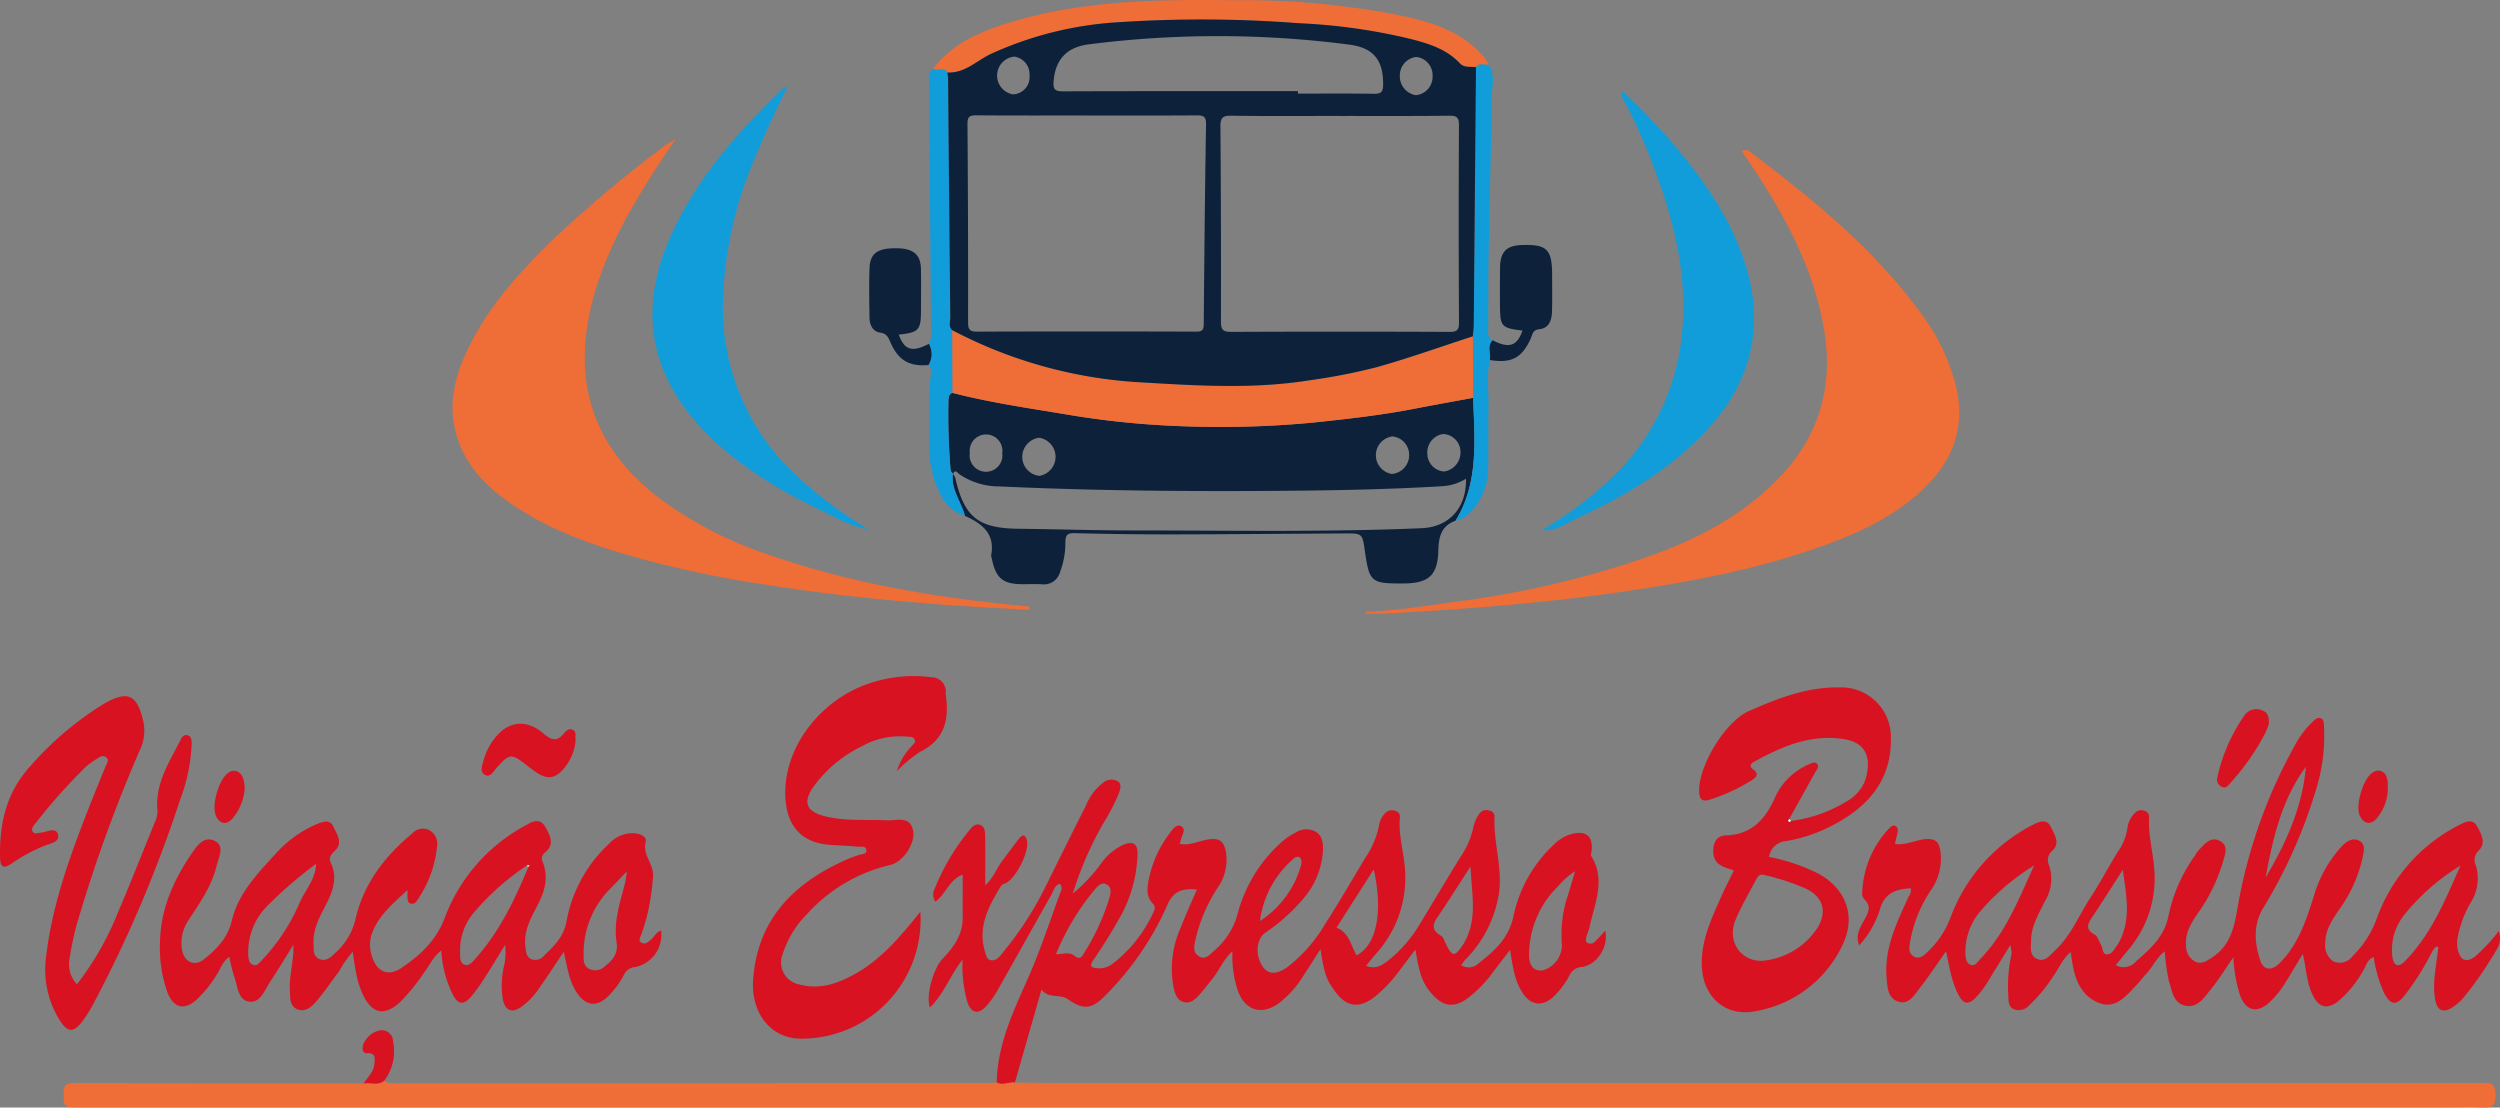 <svg xmlns="http://www.w3.org/2000/svg" width="361.156" height="160" viewBox="0 0 361.156 160">
  <rect x="0" y="0" width="361.156" height="160" fill="#808080" stroke="none"/>
  <g id="expressobrasilia" transform="translate(-3495 -3826.959)">
    <path id="Caminho_4709" data-name="Caminho 4709" d="M3680.148,4017.9c.082-5.466,2.387-10.266,4.53-15.116,1.786-4.042,3.154-8.242,4.677-12.384a1.026,1.026,0,0,0-.092-1.218c-.769.217-.891.988-1.21,1.552-2.61,4.61-5.183,9.242-7.8,13.849a12.59,12.59,0,0,1-1.637,2.291c-1.149,1.253-2.166,1-2.718-.634a19.344,19.344,0,0,1-.692-6.1c-1.841,2.364-2.714,4.992-4.712,6.91-.657-1.774.579-5.77,1.863-7.078,1.6-1.635,2.9-3.491,2.876-5.957-.021-2,0-4.007,0-6.149-1.955.7-2.436,2.816-3.954,3.9a1.874,1.874,0,0,1-.082-1.915,31.952,31.952,0,0,1,4.936-8.327c.4-.5.874-1.124,1.609-.854.7.258.729,1.02.735,1.663.022,2.3.009,4.6.009,7.059,1.153-1.012,1.622-2.416,2.471-3.536.818-1.078,1.606-2.18,2.446-3.241.442-.557.849-.589,1.089.217.467,1.565-1.586,5.714-3.189,6.32a.976.976,0,0,0-.55.366c-1.8,2.955-3.433,5.952-2.264,9.6.14.438.217.978.774,1.093.768.16,1.19-.418,1.6-.9a48.893,48.893,0,0,0,6.508-10.067c1.884-3.793,3.744-7.6,5.673-11.371a7.711,7.711,0,0,1,2.392-3.234,1.9,1.9,0,0,1,2.3-.2c.524.463.194,1.314-.075,1.989a32.084,32.084,0,0,1-2.23,4.212,50.878,50.878,0,0,0-4.3,9.952,23.5,23.5,0,0,0,4.093-4.342,8.141,8.141,0,0,1,3.367-2.776c1.266-.446,1.894-.087,1.9,1.339a19.873,19.873,0,0,1-2.936,9.888c-1.064,1.9-2.248,3.734-3.473,5.534-.646.949-.165,1.081.607,1.143a3.03,3.03,0,0,0,2.154-.62,19.512,19.512,0,0,0,5.9-7.384c.2-.422.4-.879-.025-1.311-.99-1.019-.863-2.228-.614-3.477a16.287,16.287,0,0,1,3.137-6.847c.36-.466.888-1.24,1.553-.869.708.394.182,1.158.022,1.758-.061.227-.14.448-.246.785,1.533.31,2.864-.489,4.27-.661,1.622-.2,2.167.411,2.428,1.921a6.992,6.992,0,0,1-1.269,5.171,23.126,23.126,0,0,0-3.15,7.446c-.2.89-.4,1.847.54,2.389.917.529,1.532-.271,2.136-.8a10.5,10.5,0,0,0,3.47-5.559,21.132,21.132,0,0,1,6.487-10.327,8.725,8.725,0,0,1,1.768-1.168,2.84,2.84,0,0,1,3.022-.138c1.016.652,1.049,1.816.989,2.872a11.605,11.605,0,0,1-2.793,6.734,26.276,26.276,0,0,1-5.509,4.943c-1.322.919-1.5,3.229-.419,4.86.77,1.157,1.953,1.283,3.557.149a21.993,21.993,0,0,0,5.55-6.347c1.977-3.069,3.8-6.233,5.684-9.364a12.866,12.866,0,0,0,2.021-4.669,3.383,3.383,0,0,1,.912-1.885,1.285,1.285,0,0,1,1.46-.32.841.841,0,0,1,.666.913c-.235,2.508.533,4.919.725,7.388a16.328,16.328,0,0,1-4.217,12.374c-.448.519-.873,1.058-1.388,1.684,1.43.6,2.407-.127,3.288-.833a19.514,19.514,0,0,0,4.472-5.189c1.948-3.226,3.886-6.459,5.856-9.672a12.063,12.063,0,0,0,1.922-4.512,5.016,5.016,0,0,1,.81-1.746,1.223,1.223,0,0,1,1.422-.462.865.865,0,0,1,.779.846c-.187,3.72,1.172,7.332.641,11.1a17.4,17.4,0,0,1-4.863,9.6c-.2.212-.356.46-.605.787a2.06,2.06,0,0,0,2.591-.327c2.283-1.772,4.314-3.6,4.973-6.761a19.636,19.636,0,0,1,5.829-10.322,5.715,5.715,0,0,1,2.712-1.584c1.984-.429,2.919.376,2.761,2.395-.023.289-.187.657-.067.852,2.182,3.523.423,6.93-.275,10.364-.082.4-.283.775-.393,1.172-.094.338-.227.771.108.989a.924.924,0,0,0,1.133-.209c.506-.483.958-1.021,1.455-1.56.5,2.345-1.2,5.008-3.485,5.271a2.016,2.016,0,0,0-1.694,1.218,12.568,12.568,0,0,1-2.329,3.094c-1.635,1.45-3.268,1.224-4.454-.607-1.158-1.786-1.41-3.847-1.794-6.191-.885,1.152-1.619,2.1-2.342,3.053a18.371,18.371,0,0,1-3.787,3.938c-1.96,1.418-3.489,1.228-5.12-.587-1.331-1.481-1.85-2.824-2.42-6.458-.788,1.036-1.436,1.894-2.091,2.748a20.856,20.856,0,0,1-3.85,4.135c-2.258,1.7-4.062,1.417-5.727-.9-1.223-1.7-1.464-2.387-2.056-6.035-.859,1.342-1.577,2.516-2.345,3.654a14.91,14.91,0,0,1-3.731,4.213c-2.518,1.729-4.826.974-5.872-1.9a15.828,15.828,0,0,1-.764-5.666c-1.382,1.3-1.93,2.8-2.9,3.987-.637.772-1.229,1.583-1.9,2.326-.6.665-1.292,1.322-2.29,1.007-.958-.3-1.2-1.183-1.409-2.068a14.439,14.439,0,0,1,1.017-8.645c.712-1.864,1.557-3.678,2.347-5.522-2.365-.232-3.486.381-4.327,2.366a42.949,42.949,0,0,1-8.857,12.891c-1.931,2.014-3.166,2.2-5.438.6-1.209-.852-2.741-.007-3.828-1.41-1.327,4.642-2.587,9.048-3.847,13.456C3681.893,4017.784,3681.017,4018.371,3680.148,4017.9Zm83.548-30.533a11.113,11.113,0,0,0-2.492,2.212,13.812,13.812,0,0,0-4.152,9.782c-.081,1.645.775,2.592,2.081,2.3a3.87,3.87,0,0,0,2.67-3.618,17.739,17.739,0,0,1,.67-6.629C3762.893,3990.153,3763.244,3988.868,3763.7,3987.366Zm-15.107-.68c-1.623,2.509-2.962,4.625-4.351,6.707-.774,1.162-1.767,2.249.132,3.316.3.17.428.679.606,1.046.984,2.025,1.3,2.062,2.557.181a7.851,7.851,0,0,0,.817-1.742C3749.4,3993.249,3748.743,3990.25,3748.589,3986.687Zm-16.459,12.833c2.942-1.515,3.84-6.384,2.476-12.415l-5.374,8.416C3731.033,3996.208,3731.269,3998.013,3732.13,3999.52Zm-43.419-.179c1.066.031,1.941-.362,2.646.231.8.674,1.125.127,1.465-.47a33.224,33.224,0,0,0,3.486-7.5c.217-.787.6-1.762-.2-2.275-.9-.578-1.513.381-2.025.956A35.509,35.509,0,0,0,3688.711,3999.34Zm29.463-4.776a14.125,14.125,0,0,0,5.959-8.162,1.14,1.14,0,0,0-.158-.98c-.473-.366-.888.075-1.218.378A14.171,14.171,0,0,0,3718.174,3994.564Z" transform="translate(-41.156 -34.548)" fill="#d81221"/>
    <path id="Caminho_4710" data-name="Caminho 4710" d="M3853.346,3987.093c-2.082.156-3.754.607-4.441,3.054a13.752,13.752,0,0,1-3,5.211c-.566-1.449.09-2.505.675-3.569.573-1.04,1.222-2.053.037-3.131a1.175,1.175,0,0,1-.272-.824,14.2,14.2,0,0,1,3.9-9.4c.219-.239.547-.532.919-.326.352.2.351.591.279.949-.1.519-.236,1.032-.376,1.636,1.615.24,3.007-.606,4.52-.7,1.4-.083,1.861.463,2.055,1.74a7.98,7.98,0,0,1-1.394,5.681,19.213,19.213,0,0,0-3,7.493c-.11.748-.265,1.606.581,2.056.867.462,1.482-.22,2.012-.721a13.1,13.1,0,0,0,3.249-4.881,24.706,24.706,0,0,1,12.057-13.51c.867-.431,1.9-.789,2.448.381.5,1.066,1.4,2.34.255,3.4a1.774,1.774,0,0,0-.5,2.184,6.129,6.129,0,0,1-.584,5.1c-.862,1.793-1.972,3.524-2.023,5.6-.025,1.029-.3,2.311.924,2.812,1.115.458,1.806-.578,2.526-1.239,2.309-2.119,3.426-5.048,5.1-7.6,1.421-2.165,2.628-4.47,3.988-6.677a7.757,7.757,0,0,0,1.371-3.391,3.7,3.7,0,0,1,1.07-2.186,1.228,1.228,0,0,1,1.281-.361.931.931,0,0,1,.789,1.02c-.147,2.5.556,4.92.741,7.387a15.884,15.884,0,0,1-3.713,11.668c-.592.719-1.178,1.442-1.844,2.257a2.353,2.353,0,0,0,2.932-.553c2.1-1.846,4.172-3.632,4.715-6.746a22.931,22.931,0,0,1,3.781-8.506,5.221,5.221,0,0,1,.49-.732c.849-.906,1.769-2.114,3.115-1.414s.706,2.074.4,3.195a25.028,25.028,0,0,1-3.673,7.4c-.925,1.369-1.8,2.807-1.6,4.579a2.507,2.507,0,0,0,1.387,2.306c.922.366,1.667-.177,2.432-.688,3.191-2.131,3.264-5.58,3.926-8.842a74.208,74.208,0,0,1,8.083-21.961,13.2,13.2,0,0,1,2.472-3.217c.3-.283.618-.636,1.059-.517.575.156.53.706.564,1.174a26.2,26.2,0,0,1-1.178,9.249,73.192,73.192,0,0,1-7.627,17.043c-1.453,2.442-1.234,4.995-.418,7.513.486,1.5,1.685,1.568,2.837.407,2.668-2.686,3.783-6.113,4.9-9.608a18.1,18.1,0,0,1,4.006-7.2c.7-.725,1.5-1.329,2.487-.89,1.046.463.745,1.541.589,2.359a20.374,20.374,0,0,1-3.444,7.677c-.995,1.454-2,2.937-1.974,4.832a2.739,2.739,0,0,0,1.2,2.605,2.26,2.26,0,0,0,2.72-.739,14.675,14.675,0,0,0,3.48-5.351,24.449,24.449,0,0,1,12.078-13.692c.838-.423,1.854-.878,2.473.279.574,1.074,1.307,2.389.269,3.427a1.838,1.838,0,0,0-.475,2.185,6.428,6.428,0,0,1-.655,5.256,15.676,15.676,0,0,0-1.982,5.273,4.666,4.666,0,0,0,.058,1.748c.4,1.487,1.214,1.827,2.452.919a23.75,23.75,0,0,0,3.45-3.709,3.158,3.158,0,0,1-.423,2.89,52.635,52.635,0,0,1-4.616,6.677,7.928,7.928,0,0,1-1.714,1.508c-1.263.8-2.131.41-2.412-1.07-.489-2.579.174-5.107.436-7.68-.343-.229-.486.113-.65.283a2.44,2.44,0,0,0-.351.587,39.949,39.949,0,0,1-3.854,6.1c-1.21,1.557-2.1,1.4-2.988-.355a19.066,19.066,0,0,1-1.5-5.179c-.928.359-1.067,1.268-1.479,1.9a15.723,15.723,0,0,1-3.791,4.608c-1.485,1.051-2.6.771-3.457-.847-.96-1.813-.972-3.87-1.513-6.112-.875,1.446-1.626,2.72-2.407,3.973a13.767,13.767,0,0,1-2.415,3.04c-1.792,1.61-3.365,1.251-4.232-1a20.421,20.421,0,0,1-.963-5.538c-1.267,1.822-2.208,3.364-3.343,4.747-.944,1.148-1.9,2.69-3.7,2.241-1.678-.418-1.812-2.129-2.279-3.516a31.363,31.363,0,0,1-.605-4.32c-1.246.986-1.745,2.288-2.659,3.242-.488.509-.9,1.1-1.389,1.6-1.479,1.5-2.936,3.52-5.332,2.659-2.531-.91-3.571-3.25-3.966-5.829-.071-.459-.148-.918-.252-1.552-1.18.977-1.641,2.268-2.4,3.333a23.3,23.3,0,0,1-3.585,4.357,2.03,2.03,0,0,1-2.1.606c-.918-.343-.887-1.179-.91-1.934a21.485,21.485,0,0,1,.458-6.1,4.878,4.878,0,0,0-.172-1.271c-1.133,1.835-2.063,3.325-2.975,4.826a14.02,14.02,0,0,1-2.092,2.828c-.972.954-1.659.9-2.339-.328-1.067-1.921-1.368-4.065-1.878-6.445-1.363,1.925-2.509,3.674-3.793,5.313-.806,1.027-1.621,2.544-3.226,1.927-1.442-.553-1.471-2.167-1.577-3.508-.327-4.12,1.414-7.7,3.04-11.31C3853.108,3988.158,3853.506,3987.753,3853.346,3987.093Zm17.848-3.3a33.368,33.368,0,0,0-7.53,6.334,9.1,9.1,0,0,0-2.417,6.262c.023.653.077,1.434.67,1.729.716.356,1.115-.429,1.531-.858C3867.151,3993.435,3869,3988.531,3871.193,3983.793Zm61.575.03a31.738,31.738,0,0,0-8.092,7.085,8.068,8.068,0,0,0-1.739,6.122c.168,1.191.79,1.613,1.749.65C3928.58,3993.767,3930.585,3988.745,3932.769,3983.824Zm-48.774.605c-1.454,2.257-2.879,4.535-4.376,6.764-.677,1.008-1.132,1.811.307,2.594.439.239.607.969.911,1.467.288.474.164,1.352.844,1.388s1.057-.689,1.417-1.2a7.551,7.551,0,0,0,.869-1.715C3885.083,3990.688,3884.416,3987.6,3883.994,3984.429Zm20.633,1.1c2.964-4.981,5.305-10.154,5.815-15.976C3906.917,3974.313,3905.672,3979.9,3904.627,3985.527Z" transform="translate(-82.326 -31.818)" fill="#d81221"/>
    <path id="Caminho_4711" data-name="Caminho 4711" d="M3641.813,4031.238c.869.471,1.745-.115,2.616.014,2.186.015,4.373.044,6.559.044q102.244,0,204.488,0a9.483,9.483,0,0,0,1.064,0c1.361-.155,1.8.366,1.8,1.783s-.436,1.843-1.811,1.76c-1.767-.106-3.545-.022-5.319-.022H3509.269c-2.3,0-2.223,0-2.251-2.153-.015-1.186.546-1.369,1.5-1.367q20.926.046,41.852.074c.99-.187,2.083.36,2.986-.429.409.455.948.388,1.48.388q42.96-.015,85.919-.027C3641.107,4031.3,3641.459,4031.26,3641.813,4031.238Z" transform="translate(-2.821 -47.886)" fill="#ef6d36"/>
    <path id="Caminho_4712" data-name="Caminho 4712" d="M3752.887,3921.984c4.482-.162,8.9-.911,13.332-1.509a138.5,138.5,0,0,0,19.2-3.891c10.064-2.846,19.881-6.317,27.313-14.163,5.76-6.081,7.733-13.358,6.221-21.666-1.662-9.142-6.11-16.946-11.236-24.466-.2-.286-.372-.586-.556-.878.544-.332.965-.044,1.331.233,8.93,6.752,17.592,13.8,24.3,22.893a30.094,30.094,0,0,1,5.254,10.681c1.543,6.25-.523,11.234-5.068,15.4-3.973,3.637-8.77,5.892-13.765,7.716-9.059,3.307-18.463,5.135-27.979,6.56-11.81,1.77-23.686,2.707-35.594,3.343-.943.05-1.889.023-2.834.031A2.272,2.272,0,0,1,3752.887,3921.984Z" transform="translate(-60.523 -6.644)" fill="#ef6d36"/>
    <path id="Caminho_4713" data-name="Caminho 4713" d="M3663.782,3921.244c-4.537-.279-9.079-.5-13.611-.85-7.827-.6-15.628-1.427-23.394-2.628a165.556,165.556,0,0,1-18.536-3.754c-7.222-1.981-14.317-4.338-20.416-8.883-3.463-2.581-6.132-5.766-7.08-10.176-.911-4.239.263-8.078,2.081-11.775,2.938-5.975,7.363-10.8,12.082-15.415a185,185,0,0,1,16.172-13.578,17.184,17.184,0,0,1,1.584-.95,133.626,133.626,0,0,0-7.119,11.334c-3.04,5.713-5.445,11.677-5.935,18.18-.692,9.2,3.145,16.436,10.283,22.033a55.655,55.655,0,0,0,16.327,8.524c12.164,4.229,24.761,6.27,37.531,7.443Q3663.767,3921,3663.782,3921.244Z" transform="translate(-20.055 -6.168)" fill="#ef6d36"/>
    <path id="Caminho_4714" data-name="Caminho 4714" d="M3560.953,3991.917c-2.029,1.928-4.151,3.627-5.116,6.239a5.048,5.048,0,0,0-.031,3.306c.708,2.3,2.36,3.042,4.337,1.68,2.641-1.821,4.926-3.873,6.172-7.14a25.171,25.171,0,0,1,11.56-13.337c.879-.487,2.137-1.329,2.955.093.683,1.188,1.495,2.564-.044,3.776a1.094,1.094,0,0,0-.258,1.425c.813,2.177.269,4.123-.753,6.1-.964,1.866-2.061,3.737-1.789,6,.086.718.08,1.462.82,1.837a1.613,1.613,0,0,0,1.911-.531c1.426-1.366,2.771-2.648,3.2-4.853a20.206,20.206,0,0,1,6.172-11.284,4.59,4.59,0,0,1,3.639-1.508c.8.084,1.833.428,1.632,1.247-.462,1.875,1.119,3.156,1.079,4.874a37.314,37.314,0,0,1-.742,5.253,31.362,31.362,0,0,1-.945,3.217c-.115.408-.576.909.04,1.24.475.256.885-.083,1.268-.386.536-.425.794-1.16,1.524-1.4a4.744,4.744,0,0,1-3.733,5.291,1.907,1.907,0,0,0-1.617,1.093,12.019,12.019,0,0,1-2.423,3.246c-1.571,1.432-3.064,1.254-4.318-.537-1.208-1.727-1.453-3.795-1.96-6-1.235,1.831-2.343,3.527-3.508,5.182a10.391,10.391,0,0,1-2.672,2.8c-1.334.882-2.2.541-2.607-1a12.519,12.519,0,0,1,.19-5.094,9.168,9.168,0,0,0,.125-2.9c-.968,1.563-1.915,3.14-2.91,4.685a24.474,24.474,0,0,1-1.942,2.729c-1.169,1.363-2,1.25-2.768-.35a16.318,16.318,0,0,1-1.6-6.263c-1.259,1-1.792,2.336-2.633,3.417a29.328,29.328,0,0,1-3.357,4.089c-2.25,2.014-3.979,1.656-5.3-1.038a12.849,12.849,0,0,1-.979-3.014c-.222-1.034-.344-2.09-.529-3.251a14.948,14.948,0,0,0-1.935,2.768c-1.069,1.4-2.046,2.886-3.186,4.229-.708.834-1.612,1.8-2.857,1.311-1.183-.463-1.042-1.726-1.1-2.767-.124-2.18.614-4.274.5-6.553-1.106,1.773-2.173,3.572-3.33,5.31-.794,1.193-1.418,3.085-2.987,2.911-1.719-.191-1.722-2.274-2.233-3.653a24.379,24.379,0,0,1-.688-2.825c-.975.635-1.26,1.694-1.8,2.525a17.569,17.569,0,0,1-2.981,3.693c-1.782,1.58-3.326,1.141-4.2-1.161a19.147,19.147,0,0,1-1.043-7.141c.071-4.756,1.925-8.947,4.546-12.809.773-1.14,1.821-2.655,3.387-1.848,1.448.746.563,2.29.265,3.521-.709,2.928-2.393,5.355-4.009,7.813a5.921,5.921,0,0,0-1.04,4.2c.269,1.925,1.794,2.717,3.271,1.509,1.794-1.466,3.362-3.021,3.967-5.58.9-3.81,3.623-6.689,6.229-9.509a16.706,16.706,0,0,1,6.116-4.424c.84-.329,1.818-.7,2.311.385.5,1.11,1.466,2.355.188,3.533-.6.556-.882,1.01-.522,1.793.933,2.029.311,3.885-.623,5.738-.924,1.833-2.01,3.64-1.905,5.807.041.852-.135,1.9.92,2.295.9.338,1.57-.276,2.161-.861a9.333,9.333,0,0,0,2.949-4.8c1.123-5.116,4.178-9.144,8.174-12.465a2.142,2.142,0,0,1,2.425-.573,2.242,2.242,0,0,1,1.218,2.356,16.25,16.25,0,0,1-2.9,7.856.833.833,0,0,1-.876.469c-.422-.095-.483-.472-.492-.839C3560.947,3992.683,3560.953,3992.3,3560.953,3991.917Zm17.243-3.536a36.584,36.584,0,0,0-7.623,6.778,8.316,8.316,0,0,0-2.017,5.685c.022.643-.1,1.625.651,1.875.724.24,1.237-.534,1.7-1.05,3.408-3.832,5.553-8.393,7.507-13.062l.166-.309Zm-30.409-.271a61.085,61.085,0,0,0-6.823,5.849,9.561,9.561,0,0,0-3.024,7.093c.027.626.024,1.42.7,1.677.639.242,1.033-.429,1.431-.834a27.959,27.959,0,0,0,5.345-8.232c.824-1.82,2.31-3.373,2.328-5.531l.079.01Zm44.851,1.136c-.852.885-1.693,1.781-2.561,2.651a13.218,13.218,0,0,0-3.675,9.465c-.019.768-.006,1.55.845,1.976a1.98,1.98,0,0,0,2.27-.441c1.184-.912,1.948-1.913,1.617-3.587a12.222,12.222,0,0,1,.217-4.213C3591.649,3993.167,3592.453,3991.393,3592.638,3989.245Z" transform="translate(-7.089 -36.39)" fill="#d81221"/>
    <path id="Caminho_4715" data-name="Caminho 4715" d="M3747.283,3919.594c-2.026.747-2.426,2.233-2.482,4.3-.1,3.709-1.466,4.771-5.224,4.77-4.51,0-4.749-.211-5.4-4.747-.357-2.487-.357-2.5-2.964-2.485-8.258.044-16.516.124-24.774.137q-6.988.01-13.977-.173c-1.1-.031-1.537.088-1.541,1.319a11.854,11.854,0,0,1-.778,4.324,2.4,2.4,0,0,1-2.558,1.742c-.941-.055-1.888-.015-2.833-.016-2.851,0-3.878-.85-4.451-3.672a1.506,1.506,0,0,1-.1-.518c.594-3.142-1.351-4.581-3.8-5.687-.519-2.043-2.04-3.8-1.739-6.076a2.073,2.073,0,0,1,.343.555c1.3,5.71,3.3,7.319,9.125,7.388,5.607.067,11.214.247,16.82.246,13.816,0,27.636.265,41.447-.327,4.011-.172,6.49-2.987,6.4-7.141a7.411,7.411,0,0,1-3.339,1.071c-7.659.463-15.33.61-23,.67-13.7.109-27.393,0-41.081-.634a10.163,10.163,0,0,1-5.781-1.771c-.276-.2-.585-.761-.909-.029-.122-.184-.341-.364-.351-.555a93.012,93.012,0,0,1-.306-10.2c.027-.445.107-.814.594-.952,5.307,1.365,10.719,2.162,16.117,3.055a125.942,125.942,0,0,0,16.864,1.75,142.539,142.539,0,0,0,19.211-.53c4.862-.516,9.716-1.054,14.519-1.987,2.825-.548,5.659-1.053,8.489-1.578C3750.021,3907.907,3750.68,3914.041,3747.283,3919.594Zm-62.59-9.217a2.768,2.768,0,0,0,2.465,2.738,2.786,2.786,0,0,0-.029-5.506A2.8,2.8,0,0,0,3684.693,3910.377Zm-2.891-.547a2.363,2.363,0,1,0-4.684-.043,2.368,2.368,0,1,0,4.684.043Zm58.78.326a2.674,2.674,0,0,0-2.424-2.739,2.74,2.74,0,0,0-.08,5.421A2.71,2.71,0,0,0,3740.582,3910.157Zm7.418-.472a2.593,2.593,0,0,0-2.535-2.611,2.683,2.683,0,0,0-2.25,2.876,2.592,2.592,0,0,0,2.422,2.535A2.764,2.764,0,0,0,3748,3909.685Z" transform="translate(-42.015 -17.412)" fill="#0e213b"/>
    <path id="Caminho_4716" data-name="Caminho 4716" d="M3829.039,3976.01a19.861,19.861,0,0,0,7.933-2.77,5.857,5.857,0,0,0,2.781-3.107c.853-2.75.473-5.347-2.993-5.919-4.8-.792-9.02,1.022-13.094,3.273-.5.275-.684.673-.105,1.083.947.673.426,1.191-.218,1.585a26.916,26.916,0,0,1-6.076,2.8c-1.059.33-1.491-.07-1.512-1.209-.07-3.752,3.81-10.128,7.223-11.621,4.17-1.824,8.4-3.487,13.065-3.395a7.167,7.167,0,0,1,7.416,7.376c.1,6.038-3.312,9.853-8.33,12.5a22.352,22.352,0,0,1-6.826,2.327,2.676,2.676,0,0,0-2.445,2.287,27.025,27.025,0,0,1,7.126,2.413c3.967,2.149,5.466,6.107,3.545,10.185a17.054,17.054,0,0,1-12.535,9.665c-4.278.9-7.565-1.87-7.832-6.261-.223-3.674,1.292-6.9,2.725-10.133.57-1.286,1.22-2.537,1.895-3.932-1.4-.442-2.918-.747-2.98-2.659-.044-1.33.49-2.35,1.784-2.391,3.538-.112,5.489-2.018,6.956-5.064a9.434,9.434,0,0,1,4.9-5.124c.433-.167.963-.532,1.312-.193.472.46-.047.938-.292,1.378q-1.85,3.317-3.691,6.64c-.123.144-.2.3.009.416C3828.821,3976.189,3828.948,3976.065,3829.039,3976.01Zm-4.228,20.218a10.627,10.627,0,0,0,8.125-4.892c1.291-2.291.731-4.228-1.576-5.457a33.242,33.242,0,0,0-6.169-2.045c-.721-.219-.967.219-1.208.677-1.01,1.916-2.128,3.79-2.958,5.784C3819.754,3993.348,3821.691,3996.268,3824.811,3996.228Z" transform="translate(-75.299 -30.464)" fill="#d81221"/>
    <path id="Caminho_4717" data-name="Caminho 4717" d="M3661.324,3988.64a17.191,17.191,0,0,1-17.376,18.325c-4.261-.066-7.139-3.729-6.771-8.6.657-8.733,5.907-13.888,13.445-17.256a19.328,19.328,0,0,1,1.821-.682c.431-.143,1.139-.085,1.086-.668-.064-.717-.834-.482-1.305-.529-1.292-.127-2.592-.168-3.887-.257-4.108-.281-6.242-2.631-6.5-6.7-.466-7.341,5.193-14.5,12.482-16.749a19.851,19.851,0,0,1,8.568-.773,2.071,2.071,0,0,1,2.1,2.328,1.156,1.156,0,0,0,.009.177c.5,3.52-.077,6.488-3.683,8.262a19.129,19.129,0,0,0-3.382,2.806,9.14,9.14,0,0,1,1.976-3.446c.265-.355.84-.636.576-1.15-.238-.465-.829-.358-1.292-.405a11.01,11.01,0,0,0-6.289,1.394,18.55,18.55,0,0,0-7.092,5.966c-1.475,2.169-.918,3.445,1.576,4.109,3.023.8,6.1.49,9.164.636,1.347.064,3.2-.7,3.708,1.38.45,1.832-1.384,4.629-3.274,5.068a23.235,23.235,0,0,0-11.994,7.056,14.405,14.405,0,0,0-3.555,5.823,3.232,3.232,0,0,0,2.4,4.377c2.945.816,5.6-.138,8.119-1.549C3655.729,3995.458,3658.46,3992.195,3661.324,3988.64Z" transform="translate(-33.37 -29.96)" fill="#d81221"/>
    <path id="Caminho_4718" data-name="Caminho 4718" d="M3506.113,4000a42.624,42.624,0,0,0,5.917-10.346c1.847-4.328,3.565-8.712,5.345-13.07a3.573,3.573,0,0,0,.37-1.707c-.36-3.9,1.72-7,3.378-10.244.2-.4.469-.729.954-.6.567.147.607.647.617,1.134a25.267,25.267,0,0,1-1.653,8.1,186.37,186.37,0,0,1-12.53,29.522,19.235,19.235,0,0,1-1.492,2.4c-1.369,1.9-2.275,1.864-3.519-.2a13.791,13.791,0,0,1-1.857-8.845c.9-7.793,3.607-15.087,6.464-22.326.713-1.807,1.455-3.6,2.185-5.4.15-.371.491-.76.125-1.135-.406-.416-.878-.209-1.285.061a12.824,12.824,0,0,0-1.722,1.229,82.323,82.323,0,0,0-7.275,8.173c-.286.351-.714.769-.374,1.247.275.386.766.126,1.169.1.865-.063,2.137-.884,2.454.295.283,1.056-1.116,1.278-1.971,1.615a23.346,23.346,0,0,0-4.648,2.5c-1.25.859-1.723.626-1.756-.809-.116-4.99.954-9.552,4.507-13.352a46.112,46.112,0,0,1,10.5-8.864c3.489-2.007,4.833-1.308,5.714,2.673a6.445,6.445,0,0,1-.562,4.1,212.646,212.646,0,0,0-9.162,25.4,45.626,45.626,0,0,0-.962,4.671A4.212,4.212,0,0,0,3506.113,4000Z" transform="translate(0 -30.852)" fill="#d81221"/>
    <path id="Caminho_4719" data-name="Caminho 4719" d="M3649.379,3907.274a17.259,17.259,0,0,1-5.339-2.019c-6.577-3.076-12.862-6.615-18.036-11.837-8.08-8.155-9.954-17.538-5.419-28.019,3.715-8.584,9.811-15.427,16.438-21.845.107-.1.3-.125.678-.277-1.792,3.653-3.447,7.141-4.885,10.729a55.663,55.663,0,0,0-4.468,20.409,33.046,33.046,0,0,0,10.743,25.2A63.944,63.944,0,0,0,3649.379,3907.274Z" transform="translate(-28.915 -3.831)" fill="#119dd9"/>
    <path id="Caminho_4720" data-name="Caminho 4720" d="M3797.7,3844.15a94.791,94.791,0,0,1,7.688,8.041c4.119,4.953,7.786,10.177,9.866,16.369,3.235,9.625,1.056,17.967-5.914,25.175-5.329,5.51-11.87,9.219-18.739,12.406-1.351.627-2.615,1.624-4.538,1.443a55.37,55.37,0,0,0,10.271-7.713,32.986,32.986,0,0,0,10-20.88c.842-9.125-1.568-17.6-4.9-25.916a77.218,77.218,0,0,0-3.737-7.976A.8.8,0,0,1,3797.7,3844.15Z" transform="translate(-68.329 -4.036)" fill="#119dd9"/>
    <path id="Caminho_4721" data-name="Caminho 4721" d="M3671.142,3836.907c2.6-3.435,6.3-5.156,10.246-6.434,10.951-3.546,22.275-3.6,33.606-3.483a118.188,118.188,0,0,1,23.4,2.146c4.317.916,8.581,2.1,11.808,5.468a6.172,6.172,0,0,1,1.221,1.7c-.618.1-1.338-.313-1.844.361-.8-.1-1.687.129-2.342-.566-1.948-2.064-4.523-2.839-7.157-3.517a84.687,84.687,0,0,0-16.064-2.26,183.691,183.691,0,0,0-26.025-.151,51.552,51.552,0,0,0-18.567,4.623c-2.023.979-3.711,2.767-6.2,2.645C3672.693,3836.6,3671.782,3837.284,3671.142,3836.907Z" transform="translate(-41.351)" fill="#ef6d36"/>
    <path id="Caminho_4722" data-name="Caminho 4722" d="M3670.936,3839.959c.64.377,1.551-.308,2.074.528.036.35.1.7.1,1.051q.154,17.166.315,34.333c.007.608-.308,1.309.287,1.84q.022,4.529.044,9.058c-.487.138-.567.507-.594.952a93.012,93.012,0,0,0,.306,10.2c.009.19.229.37.351.555l-.029-.029c-.3,2.277,1.221,4.033,1.74,6.076a5.957,5.957,0,0,1-3.773-3.626,13.708,13.708,0,0,1-1.335-6.307c.1-3.518-.24-7.045.213-10.557a1.257,1.257,0,0,0-.376-1.286,3,3,0,0,0,.062-3.069,3.557,3.557,0,0,0,.322-2.234q-.137-17.6-.284-35.2C3670.356,3841.451,3670.11,3840.56,3670.936,3839.959Z" transform="translate(-41.144 -3.052)" fill="#119dd9"/>
    <path id="Caminho_4723" data-name="Caminho 4723" d="M3772.731,3839.518c.5-.675,1.225-.261,1.843-.362,1.013,1.537.408,3.254.4,4.849-.044,7.676-.3,15.351-.429,23.027-.063,3.6-.015,7.211-.053,10.817a1.125,1.125,0,0,0,.646,1.12c-.838.853-.2,1.914-.4,2.856-.495,2.151-.162,4.33-.2,6.5-.057,3.18.023,6.363-.059,9.542-.07,2.759-1.962,6.6-4.7,7.172,3.4-5.552,2.737-11.686,2.547-17.753l-.042-8.884c.044-.583.123-1.167.128-1.75Q3772.576,3858.084,3772.731,3839.518Z" transform="translate(-64.505 -2.855)" fill="#119dd9"/>
    <path id="Caminho_4724" data-name="Caminho 4724" d="M3667.7,3887.629a3,3,0,0,1-.062,3.069c-2.764.223-4.313-.669-5.446-3.2-.312-.7-.5-1.331-1.478-1.475-1.162-.17-1.572-1.159-1.586-2.239-.032-2.359-.077-4.721.008-7.078.08-2.213,1.219-2.954,4.112-2.876,2.264.061,3.28.954,3.315,3,.035,1.946.009,3.894.009,5.84,0,3-.288,3.319-3.209,3.628C3664.154,3888.545,3665.312,3888.9,3667.7,3887.629Z" transform="translate(-38.521 -11.001)" fill="#0e213b"/>
    <path id="Caminho_4725" data-name="Caminho 4725" d="M3776.241,3889.826c.2-.943-.434-2,.4-2.856,2.367,1.233,3.538.854,4.314-1.4-3.06-.362-3.255-.583-3.254-3.716,0-1.827-.027-3.655.012-5.482.048-2.2.957-3.088,3.124-3.163,3.649-.125,4.4.608,4.4,4.331,0,1.769.038,3.539-.017,5.306-.038,1.252-.418,2.4-1.9,2.54-.917.085-.927.807-1.173,1.343C3780.862,3889.532,3779.363,3890.334,3776.241,3889.826Z" transform="translate(-66.013 -10.855)" fill="#0e213b"/>
    <path id="Caminho_4726" data-name="Caminho 4726" d="M3599.5,3965.9a7,7,0,0,1-1.4,3.767c-1.4,1.942-2.724,2.137-4.615.713-.327-.247-.66-.489-.984-.741-2.328-1.812-2.526-1.789-4.435.351-.446.5-.9,1.384-1.643,1-.838-.429-.423-1.344-.23-2.08a8.7,8.7,0,0,1,2.136-3.813c1.827-1.935,4.262-2.022,6.451-.155,1.039.886,1.925,1.384,2.976.106.343-.417.774-.868,1.345-.58S3599.386,3965.423,3599.5,3965.9Z" transform="translate(-21.343 -32.077)" fill="#d81221"/>
    <path id="Caminho_4727" data-name="Caminho 4727" d="M3921.008,3962.984a9.243,9.243,0,0,1-.439,1.173,33.813,33.813,0,0,1-5.1,7.341c-.334.376-.637.879-1.3.54a1.137,1.137,0,0,1-.584-1.354,24.9,24.9,0,0,1,4.014-9.091,2.115,2.115,0,0,1,2.581-.523C3920.871,3961.346,3921.073,3961.956,3921.008,3962.984Z" transform="translate(-98.256 -31.434)" fill="#d81221"/>
    <path id="Caminho_4728" data-name="Caminho 4728" d="M3566.6,4028.721c-.9.789-2,.242-2.986.429.518-.9,1.394-1.591,1.521-2.71.095-.839.289-1.738-1.038-1.671a.535.535,0,0,1-.612-.464c-.261-.865.893-2.4,2.074-2.712a1.635,1.635,0,0,1,2.293,1.459A7.072,7.072,0,0,1,3566.6,4028.721Z" transform="translate(-16.069 -45.667)" fill="#d81221"/>
    <path id="Caminho_4729" data-name="Caminho 4729" d="M3539.865,3975.021a7.684,7.684,0,0,1-1.8,4.378c-.877.946-1.818.758-2.345-.394-.7-1.532.4-5.354,1.811-6.273a1.234,1.234,0,0,1,1.334-.133C3539.717,3973.117,3539.788,3974.028,3539.865,3975.021Z" transform="translate(-9.509 -34.157)" fill="#d81221"/>
    <path id="Caminho_4730" data-name="Caminho 4730" d="M3944.461,3974.675a6.732,6.732,0,0,1-1.481,4.532c-.907,1.165-1.975,1.012-2.571-.286-.67-1.459.534-5.468,1.919-6.228a1.258,1.258,0,0,1,1.982.726A3.828,3.828,0,0,1,3944.461,3974.675Z" transform="translate(-104.519 -34.157)" fill="#d81221"/>
    <path id="Caminho_4731" data-name="Caminho 4731" d="M3554.706,3989.993l.037.032-.078-.01Z" transform="translate(-14.007 -38.273)" fill="#f7eae8"/>
    <path id="Caminho_4732" data-name="Caminho 4732" d="M3594.456,3990.322l.378-.083-.166.309A1.9,1.9,0,0,1,3594.456,3990.322Z" transform="translate(-23.348 -38.331)" fill="#f7eae8"/>
    <path id="Caminho_4733" data-name="Caminho 4733" d="M3749.977,3890.177l.042,8.885c-2.83.525-5.664,1.03-8.489,1.578-4.8.933-9.657,1.471-14.519,1.987a142.539,142.539,0,0,1-19.211.53,125.942,125.942,0,0,1-16.864-1.75c-5.4-.893-10.811-1.69-16.117-3.055q-.023-4.529-.044-9.056a66.4,66.4,0,0,0,26.359,7.481c8.318.489,16.706,1.095,25.031-.212a86.919,86.919,0,0,0,9.823-1.9C3740.7,3893.352,3745.318,3891.69,3749.977,3890.177Z" transform="translate(-42.204 -14.634)" fill="#ef6d36"/>
    <path id="Caminho_4734" data-name="Caminho 4734" d="M3832.993,3981.846c-.09.054-.218.178-.264.152-.21-.114-.133-.272-.009-.416Z" transform="translate(-79.254 -36.299)" fill="#fefdfc"/>
    <path id="Caminho_4735" data-name="Caminho 4735" d="M3749.76,3876.4c-4.659,1.513-9.275,3.175-13.989,4.488a86.919,86.919,0,0,1-9.823,1.9c-8.324,1.307-16.713.7-25.031.212a66.4,66.4,0,0,1-26.359-7.481c-.6-.533-.281-1.234-.288-1.842q-.182-17.166-.315-34.333c0-.351-.067-.7-.1-1.051,2.493.123,4.181-1.666,6.2-2.645a51.554,51.554,0,0,1,18.568-4.623,183.688,183.688,0,0,1,26.025.151,84.692,84.692,0,0,1,16.064,2.26c2.634.678,5.209,1.453,7.157,3.517.656.695,1.539.465,2.342.566q-.158,18.567-.323,37.132C3749.884,3875.238,3749.8,3875.821,3749.76,3876.4Zm-19.168-31.832c-5.256,0-10.512.046-15.767-.033-1.287-.02-1.537.389-1.529,1.585q.107,14.08.073,28.159c0,1.134.269,1.491,1.459,1.486q15.767-.071,31.534,0c1.052,0,1.4-.212,1.394-1.342q-.075-14.259-.005-28.518c.005-1.108-.312-1.378-1.392-1.367C3741.1,3844.6,3735.847,3844.57,3730.592,3844.573Zm-36.6-.067c-5.317,0-10.633.021-15.949-.02-.95-.008-1.3.172-1.29,1.229q.106,14.35.085,28.7c0,.962.211,1.322,1.26,1.319q15.861-.056,31.723,0c.9,0,1.055-.313,1.062-1.109.083-9.621.17-19.241.33-28.86.021-1.232-.5-1.278-1.448-1.272C3704.506,3844.526,3699.248,3844.508,3693.991,3844.506Zm30.5-3.516v.359c3.666,0,7.331-.034,11,.023,1,.015,1.294-.262,1.305-1.277.04-3.626-1.413-5.386-4.967-5.833a147.091,147.091,0,0,0-37.609-.023c-3.147.413-4.806,2.212-5.031,5.39-.076,1.067.19,1.394,1.322,1.39C3701.837,3840.972,3713.165,3840.99,3724.493,3840.99Zm-41.129.466a2.489,2.489,0,0,0,2.35-2.742A2.559,2.559,0,0,0,3683.5,3836a2.753,2.753,0,0,0-.139,5.459Zm60.577-2.635a2.647,2.647,0,0,0-2.384-2.769,2.694,2.694,0,0,0-2.343,2.824,2.751,2.751,0,0,0,2.312,2.7A2.671,2.671,0,0,0,3743.941,3838.821Z" transform="translate(-41.987 -0.861)" fill="#0e213b"/>
  </g>
</svg>
